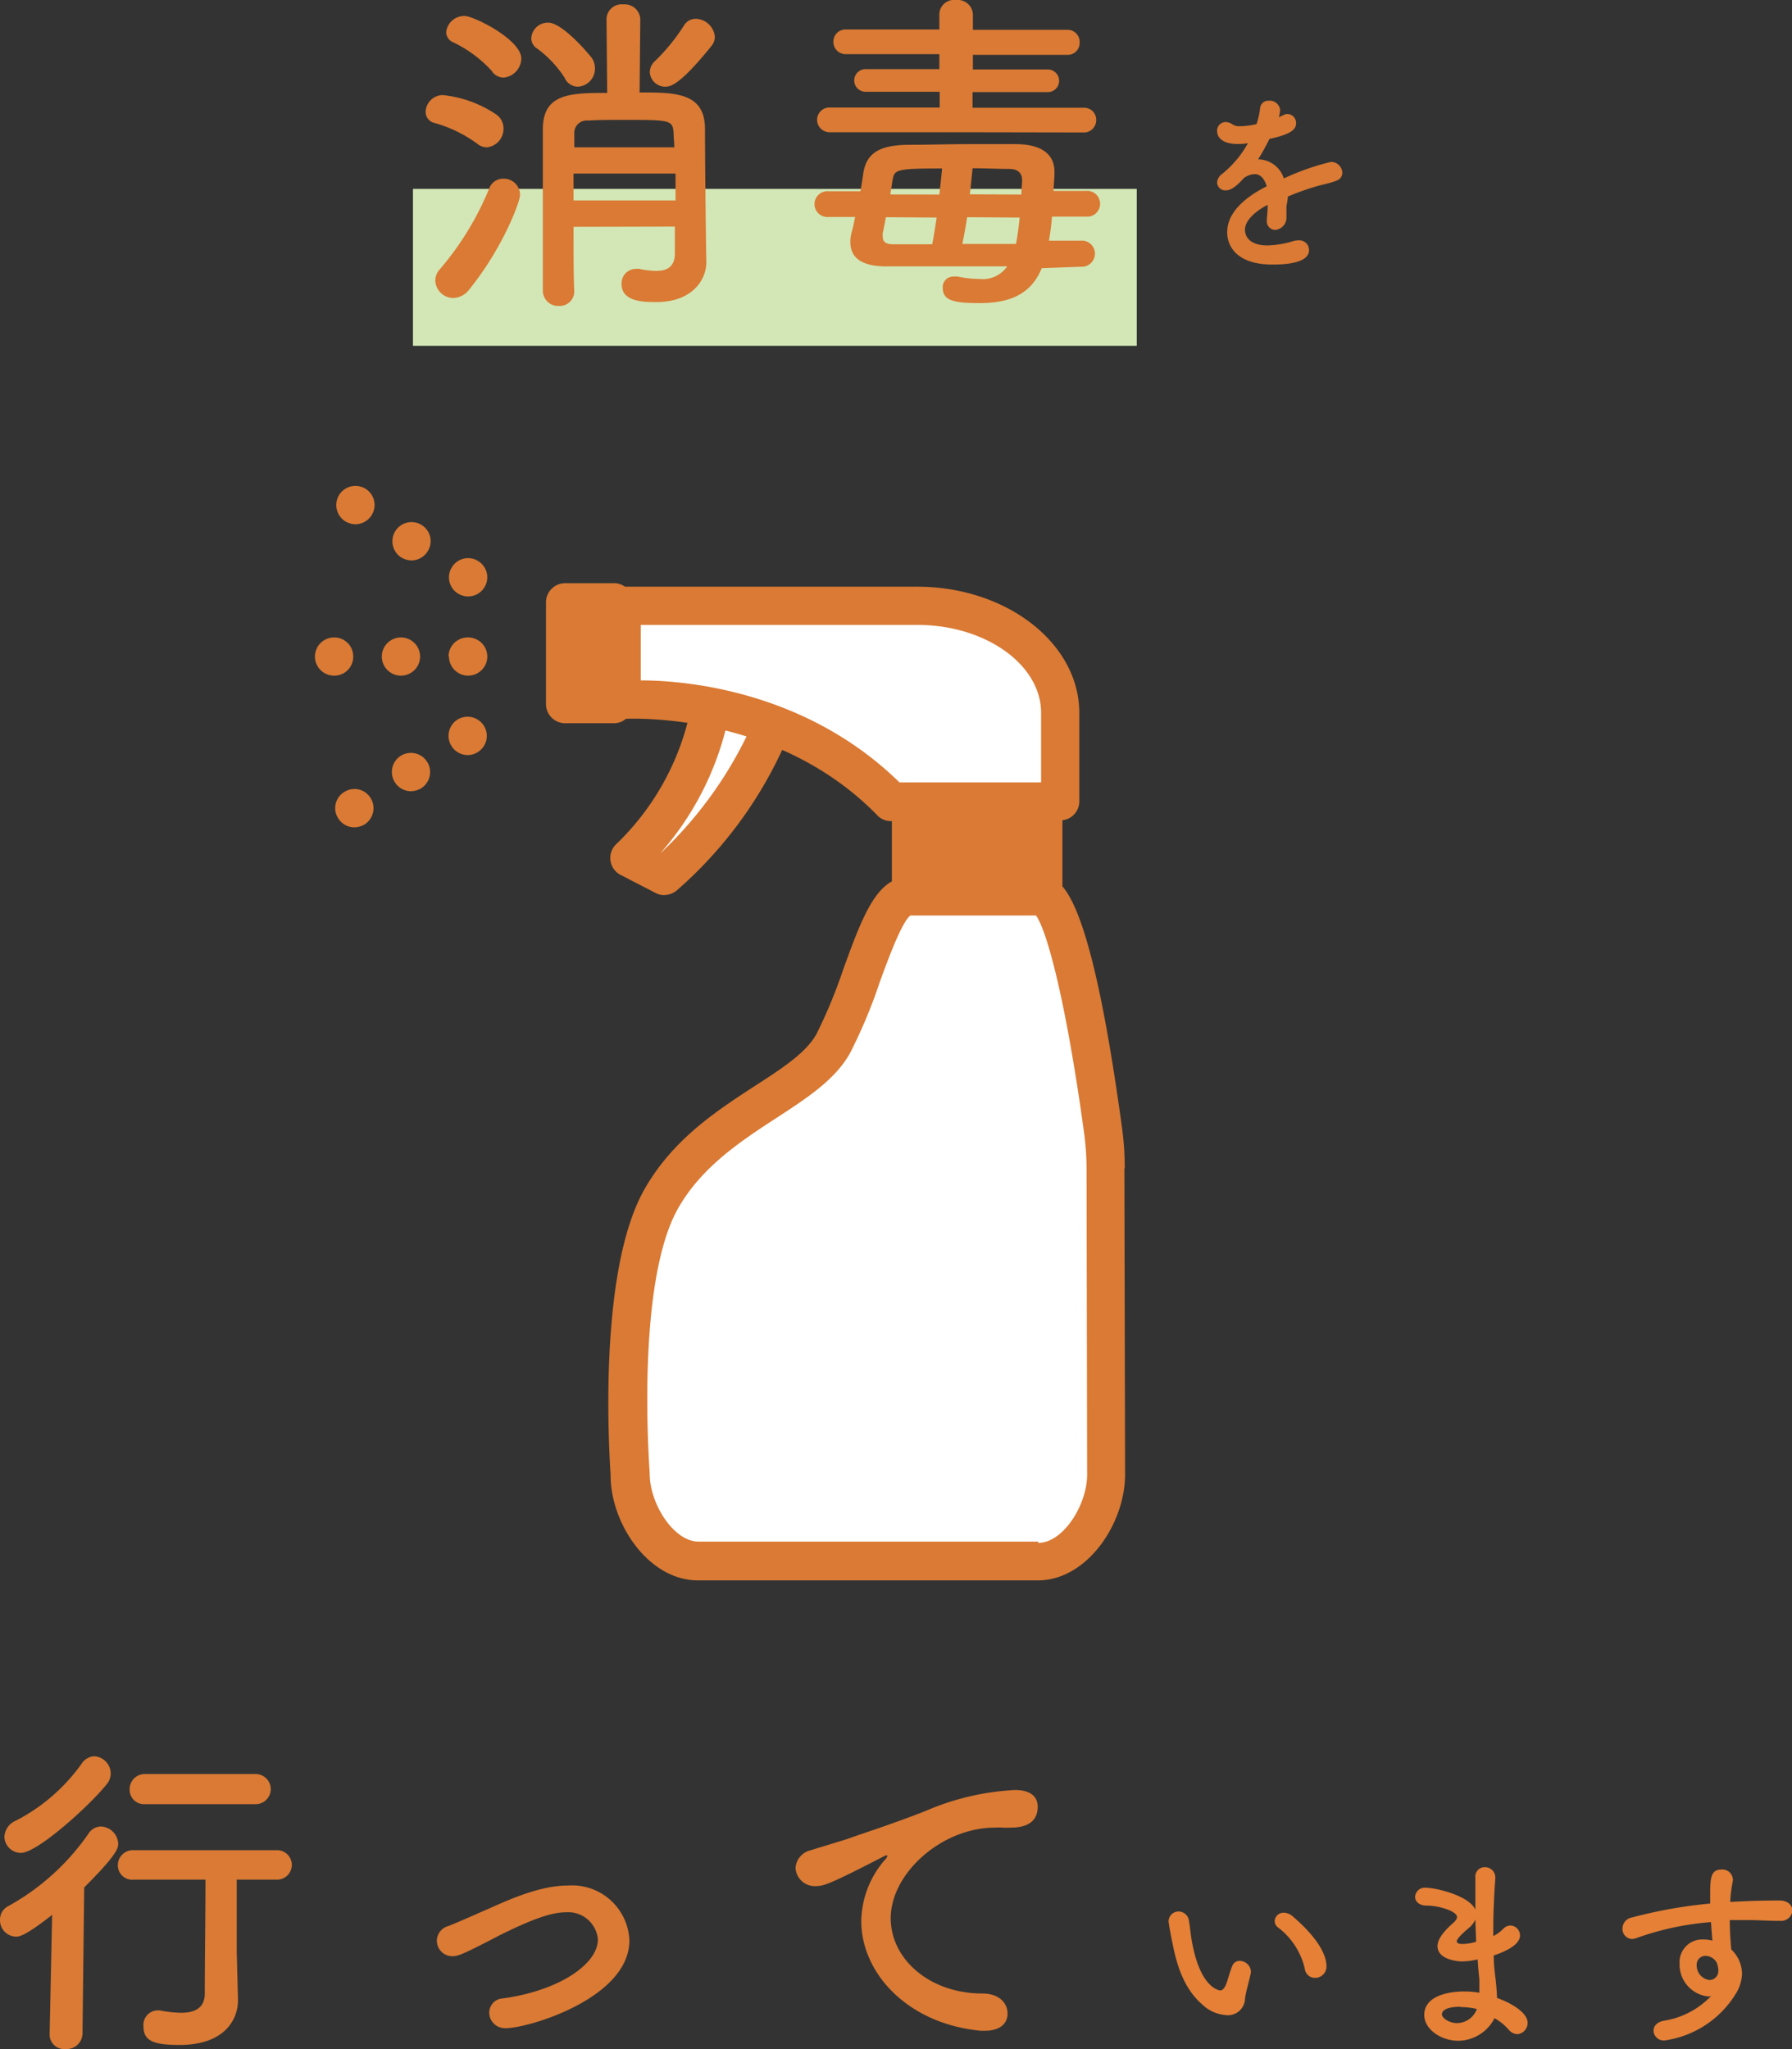 <svg xmlns="http://www.w3.org/2000/svg" viewBox="0 0 158.13 180.84"><rect x="0" y="0" width="158.13" height="180.84" fill="#333333" stroke="none"/><defs><style>.cls-1{fill:#da7a34;}.cls-2{fill:#e58036;}.cls-3{fill:#d3e7b6;}.cls-4{fill:#fff;}</style></defs><g id="レイヤー_2" data-name="レイヤー 2"><g id="レイヤー_1-2" data-name="レイヤー 1"><path class="cls-1" d="M113.52,18.19c0,.31,0,.63,0,1a1.08,1.08,0,0,1-1,1.1.75.75,0,0,1-.73-.85v-.16a10.49,10.49,0,0,0,.07-1.2c-.38.19-2,1.08-2,2.21,0,.31.14,1.37,2,1.37a8.41,8.41,0,0,0,2.26-.38,1.66,1.66,0,0,1,.46-.07.86.86,0,0,1,.93.84c0,.38-.14,1.3-3.22,1.3s-4-1.55-4-2.86c0-2.2,2.55-3.57,3.49-4.05-.22-.71-.58-1.07-1.06-1.07a1.75,1.75,0,0,0-.94.33c-.76.84-1.21,1.1-1.6,1.1a.72.72,0,0,1-.78-.69,1,1,0,0,1,.42-.74,9.27,9.27,0,0,0,2.3-2.73,5.66,5.66,0,0,1-.88.07c-1.82,0-1.84-1-1.84-1.15a.76.76,0,0,1,.74-.79,1.14,1.14,0,0,1,.65.23,1.21,1.21,0,0,0,.67.14,6.67,6.67,0,0,0,1.42-.19,7.23,7.23,0,0,0,.32-1.43.71.71,0,0,1,.76-.63.92.92,0,0,1,1,.79,3.12,3.12,0,0,1-.11.67c.54-.27.61-.29.74-.29a.79.79,0,0,1,.78.79c0,.6-.47,1-2.35,1.41a20.39,20.39,0,0,1-1,1.8,2.41,2.41,0,0,1,2.27,1.69,21.09,21.09,0,0,1,4.16-1.46,1,1,0,0,1,1,.94.73.73,0,0,1-.48.7c-.56.24-1.15.31-2.09.6-.76.23-1.53.52-2.23.81A8,8,0,0,1,113.52,18.19Z"/><path class="cls-1" d="M4.6,169c-2.33,1.83-2.87,1.92-3.19,1.92A1.44,1.44,0,0,1,0,169.45a1.34,1.34,0,0,1,.78-1.25,20.91,20.91,0,0,0,7.05-6.4,1.31,1.31,0,0,1,1.08-.6,1.59,1.59,0,0,1,1.52,1.53c0,.41-.15,1-3,3.85l-.15,12.95a1.4,1.4,0,0,1-1.49,1.31,1.28,1.28,0,0,1-1.41-1.26v-.05Zm-2.75-5.47A1.46,1.46,0,0,1,.39,162.1a1.62,1.62,0,0,1,1-1.41,16.24,16.24,0,0,0,5.79-5A1.45,1.45,0,0,1,8.28,155a1.54,1.54,0,0,1,1.49,1.5,1.48,1.48,0,0,1-.38,1C8,159.26,3.32,163.53,1.85,163.53ZM21,176.48v.06c0,1.73-1.22,3.94-5.14,3.94-2.27,0-3.2-.33-3.2-1.64a1.28,1.28,0,0,1,1.2-1.41c.06,0,.15,0,.24,0a10.31,10.31,0,0,0,1.88.21c1.17,0,2.09-.39,2.09-1.7,0-2.9.06-6.58.06-10.05H11.78a1.26,1.26,0,0,1-1.38-1.25,1.33,1.33,0,0,1,1.38-1.35H24.45a1.3,1.3,0,1,1,0,2.6H20.89c0,2.31,0,4.49,0,6.4Zm-8.19-17.25a1.27,1.27,0,0,1-1.37-1.29,1.33,1.33,0,0,1,1.37-1.37h9.75a1.33,1.33,0,1,1,0,2.66Z"/><path class="cls-1" d="M39.93,172.65a1.37,1.37,0,0,1-1.38-1.38,1.35,1.35,0,0,1,1-1.28c1-.39,2.33-1,3.68-1.58,2-.9,4.54-2,6.9-2a5.06,5.06,0,0,1,5.41,4.84c0,5.09-8.88,7.75-10.91,7.75a1.39,1.39,0,0,1-1.46-1.38,1.27,1.27,0,0,1,1.22-1.25c5-.69,8.37-3.05,8.37-5.2a2.63,2.63,0,0,0-2.81-2.4c-1.46,0-3.38.81-5.8,2C40.94,172.44,40.44,172.65,39.93,172.65Z"/><path class="cls-1" d="M86.88,179.23h-.3c-6.49-.6-10.58-5.09-10.58-9.69a8.43,8.43,0,0,1,2.15-5.47.62.62,0,0,0,.15-.27.06.06,0,0,0-.06-.06,1,1,0,0,0-.3.12c-4.69,2.42-5.26,2.6-5.92,2.6a1.7,1.7,0,0,1-1.82-1.61,1.72,1.72,0,0,1,1.37-1.56c.63-.21,2.34-.71,3.23-1,1.41-.51,3.89-1.29,6.85-2.45a22.73,22.73,0,0,1,7.92-1.86c1.49,0,2,.69,2,1.47,0,1.52-1.25,1.85-2.39,1.85a5.55,5.55,0,0,1-.69,0,5.7,5.7,0,0,0-.71,0c-4.64,0-9.18,4-9.18,8,0,3.59,3.41,6.64,8.1,6.64,1.49,0,2.21.87,2.21,1.76S88.25,179.23,86.88,179.23Z"/><path class="cls-2" d="M108.23,177.85a3.37,3.37,0,0,1-2.14-.94c-1.82-1.57-2.34-4-2.63-5.42-.15-.68-.34-1.78-.34-1.93a.88.88,0,0,1,.9-.86.94.94,0,0,1,.9.85c.1.57.14,1.18.25,1.76.74,4.2,2.43,4.36,2.54,4.36s.34-.15.5-.58.29-1,.51-1.53a.69.69,0,0,1,.66-.5,1,1,0,0,1,1,.9s0,.09,0,.14c-.11.6-.47,1.77-.52,2.32A1.5,1.5,0,0,1,108.23,177.85Zm6.91-4.09a6.37,6.37,0,0,0-2.35-3.64.71.71,0,0,1-.31-.57.78.78,0,0,1,.81-.74,1.23,1.23,0,0,1,.76.3c.75.65,3,2.63,3,4.45a1,1,0,0,1-1,1A.9.9,0,0,1,115.14,173.76Z"/><path class="cls-2" d="M128.68,180.11c-1.51,0-3-1-3-2.28,0-1.69,2.16-2.07,3.51-2.07a7.68,7.68,0,0,1,1.35.11v-.31c0-.27,0-.56,0-.88-.06-.56-.11-1.14-.15-1.75a6.45,6.45,0,0,1-1.37.18c-.34,0-2.17-.14-2.17-1.35,0-.34.14-.94,1.33-2,.23-.2.39-.38.39-.58,0-.48-1.53-1-2.7-1-.65,0-1-.38-1-.76a.86.86,0,0,1,1-.81c.79,0,3.76.67,4.32,1.93v-.85c0-.73,0-1.44,0-2a.82.82,0,0,1,.83-.9.91.91,0,0,1,.93.9v.07c-.09,1.21-.18,2.92-.18,4.63v.48a3.14,3.14,0,0,0,.87-.63.91.91,0,0,1,.65-.3.88.88,0,0,1,.84.88c0,.88-1.49,1.49-2.32,1.76,0,.69.07,1.34.14,1.9s.13,1.18.15,1.85c1.31.47,2.7,1.31,2.7,2.2a1,1,0,0,1-.9,1,1.06,1.06,0,0,1-.78-.41,4.67,4.67,0,0,0-1.24-1A3.63,3.63,0,0,1,128.68,180.11Zm.21-3c-1.26,0-1.65.33-1.65.67s.68.77,1.29.77a1.88,1.88,0,0,0,1.79-1.24A5.87,5.87,0,0,0,128.89,177.14Zm1.3-7.7a2,2,0,0,1-.58.75c-1,.83-1.06,1.1-1.06,1.16,0,.23.29.25.51.25a4.47,4.47,0,0,0,1.2-.2C130.23,170.75,130.21,170.09,130.19,169.44Z"/><path class="cls-2" d="M150.84,176.21a2.83,2.83,0,0,1-2.63-2.92,2,2,0,0,1,2.07-2.12,3.37,3.37,0,0,1,.83.1c-.06-.59-.09-1.13-.13-1.63a25.07,25.07,0,0,0-6.61,1.42,1.47,1.47,0,0,1-.34.07.88.88,0,0,1-.86-.9,1,1,0,0,1,.84-1,41.77,41.77,0,0,1,6.9-1.23v-.57c0-1.59,0-2.43,1-2.43a.92.92,0,0,1,1,.84.41.41,0,0,1,0,.16,11.8,11.8,0,0,0-.23,1.86c1.44-.09,2.9-.13,4.35-.13.76,0,1.14.45,1.14.9a1,1,0,0,1-1.06.9H157c-.89,0-1.79-.07-2.69-.07-.55,0-1.11,0-1.67,0,0,1.22.11,2.36.13,2.59a3,3,0,0,1,.95,2.14,3.56,3.56,0,0,1-.58,1.82,8.8,8.8,0,0,1-6.23,4.07.9.9,0,0,1-1-.86c0-.36.26-.74.87-.87a7.32,7.32,0,0,0,4.23-2.21Zm-.31-3.59a.77.77,0,0,0-.81.82,1.29,1.29,0,0,0,1.13,1.31.79.79,0,0,0,.78-.77c0-.06,0-.09,0-.15a2.45,2.45,0,0,0-.13-.59A1.15,1.15,0,0,0,150.53,172.62Z"/><rect class="cls-3" x="36.44" y="16.67" width="63.87" height="13.85"/><path class="cls-1" d="M42.13,12.7a11.58,11.58,0,0,0-3.8-1.85,1,1,0,0,1-.77-1,1.53,1.53,0,0,1,1.49-1.46,10.29,10.29,0,0,1,4.72,1.7,1.49,1.49,0,0,1,.66,1.26A1.64,1.64,0,0,1,43,13,1.31,1.31,0,0,1,42.13,12.7ZM40,26.3a1.6,1.6,0,0,1-1.59-1.52,1.47,1.47,0,0,1,.39-1,26.16,26.16,0,0,0,4.39-7.2,1.3,1.3,0,0,1,1.23-.81,1.43,1.43,0,0,1,1.47,1.44c0,.6-1.53,4.69-4.46,8.31A1.84,1.84,0,0,1,40,26.3Zm3.43-20A11,11,0,0,0,40,3.74a1,1,0,0,1-.63-.9A1.6,1.6,0,0,1,41,1.41c.81,0,5,2.09,5,3.76a1.72,1.72,0,0,1-1.58,1.68A1.3,1.3,0,0,1,43.44,6.34Zm6.4.57A9.87,9.87,0,0,0,47.42,4.3a1.08,1.08,0,0,1-.54-.92A1.46,1.46,0,0,1,48.38,2c1.28,0,3.7,2.9,3.88,3.17a1.66,1.66,0,0,1,.24.87A1.59,1.59,0,0,1,51,7.65,1.29,1.29,0,0,1,49.84,6.91Zm.78,13.15c0,2.18,0,4.24.06,5.59v0A1.28,1.28,0,0,1,49.33,27a1.35,1.35,0,0,1-1.43-1.34c0-1.74,0-4.4,0-7.12s0-5.44,0-7.23c.06-3.05,2.42-3.11,5.68-3.11L53.52,1.7v0A1.33,1.33,0,0,1,55,.39a1.37,1.37,0,0,1,1.5,1.28v0l-.06,6.49c3.14,0,5.71,0,5.77,3.14,0,2.84.09,10.94.12,11.78v.06c0,1.49-1.17,3.52-4.43,3.52-1,0-3.05,0-3.05-1.58a1.27,1.27,0,0,1,1.26-1.35,1,1,0,0,1,.3,0,7.79,7.79,0,0,0,1.49.18c.87,0,1.62-.3,1.65-1.46,0-.6,0-1.47,0-2.45Zm0-4.7c0,.75,0,1.56,0,2.37h9c0-.78,0-1.59,0-2.37ZM59.5,13c0-.45-.06-.86-.06-1.22-.06-1.2-.3-1.2-4.37-1.2-1.1,0-2.24,0-3.17.06a1.09,1.09,0,0,0-1.22,1.14c0,.36,0,.77,0,1.22Zm-.78-5.35a1.36,1.36,0,0,1-1.38-1.28,1.34,1.34,0,0,1,.48-1,17.43,17.43,0,0,0,2.51-3.08,1.21,1.21,0,0,1,1.08-.63,1.74,1.74,0,0,1,1.67,1.59,1.3,1.3,0,0,1-.3.81C60,7.5,59.17,7.65,58.72,7.65Z"/><path class="cls-1" d="M91.92,23.67c-.87,2.16-2.63,3.08-5.44,3.08-2.21,0-3.29-.18-3.29-1.34a.93.93,0,0,1,1-1,1.35,1.35,0,0,1,.33,0,9.63,9.63,0,0,0,1.91.21,2.63,2.63,0,0,0,2.45-1.11l-10.67,0c-2.09,0-3.17-.71-3.17-2.12a3.33,3.33,0,0,1,.12-.92c.12-.42.21-.87.3-1.32H73.12a1.14,1.14,0,1,1,0-2.27h2.81c.09-.57.18-1.08.24-1.53.27-1.91,1.52-2.51,3.85-2.57,1.74,0,3.68-.06,5.59-.06,1.38,0,2.72,0,4,0,2,0,3.44.69,3.44,2.45v.06c0,.48-.06,1-.09,1.62h2.87a1.14,1.14,0,1,1,0,2.27h-3a21.09,21.09,0,0,1-.27,2.12h2.81a1.15,1.15,0,0,1,1.25,1.14,1.16,1.16,0,0,1-1.25,1.16Zm-7.44-12-11.18,0a1.11,1.11,0,0,1-1.2-1.11,1.1,1.1,0,0,1,1.2-1.07l9.62,0V8.1l-6.54,0a1,1,0,1,1,0-2l6.51,0V4.78l-8.22,0a1.08,1.08,0,0,1-1.13-1.1A1.07,1.07,0,0,1,74.67,2.6l8.22,0V1.26A1.3,1.3,0,0,1,84.36,0a1.34,1.34,0,0,1,1.49,1.26V2.63l8.31,0a1.07,1.07,0,0,1,1.11,1.11,1.05,1.05,0,0,1-1.11,1.1l-8.31,0V6.13l6.61,0a1,1,0,1,1,0,2l-6.64,0V9.51l9.78,0a1.06,1.06,0,0,1,1.13,1.07,1.08,1.08,0,0,1-1.13,1.11Zm-6.31,7.5c-.09.51-.18,1-.27,1.38a1.42,1.42,0,0,0,0,.35c0,.42.24.66.93.66l3.43,0c.15-.74.27-1.55.39-2.36Zm4.72-2c.09-.81.18-1.62.24-2.3-4,0-4.21.09-4.36,1-.06.33-.12.78-.21,1.29Zm2.45,2c-.12.81-.27,1.62-.42,2.36l4.73,0c.15-.71.24-1.52.33-2.33Zm4.79-2c0-.48.06-.9.06-1.26,0-.71-.45-1-1.14-1-1,0-2.09-.06-3.23-.06-.06.68-.15,1.49-.24,2.3Z"/><path class="cls-1" d="M27.79,57.94a1.69,1.69,0,0,1,1.7-1.68h0a1.67,1.67,0,0,1,1.68,1.68h0a1.67,1.67,0,0,1-1.68,1.69h0a1.69,1.69,0,0,1-1.7-1.69Zm5.9,0a1.69,1.69,0,0,1,1.69-1.68h0a1.69,1.69,0,0,1,1.69,1.68h0a1.69,1.69,0,0,1-1.69,1.69h0a1.69,1.69,0,0,1-1.69-1.69Zm5.89,0a1.69,1.69,0,0,1,1.69-1.68h0A1.69,1.69,0,0,1,43,57.94h0a1.69,1.69,0,0,1-1.69,1.69h0a1.69,1.69,0,0,1-1.69-1.69Z"/><path class="cls-1" d="M30.45,46a1.7,1.7,0,0,1-.51-2.34h0a1.7,1.7,0,0,1,2.34-.51h0a1.69,1.69,0,0,1,.5,2.34h0a1.7,1.7,0,0,1-1.42.78h0a1.81,1.81,0,0,1-.91-.27Zm4.94,3.19a1.7,1.7,0,0,1-.49-2.34h0a1.68,1.68,0,0,1,2.33-.5h0a1.67,1.67,0,0,1,.5,2.32h0a1.69,1.69,0,0,1-1.42.79h0a1.85,1.85,0,0,1-.92-.27Zm5,3.18a1.68,1.68,0,0,1-.5-2.33h0a1.67,1.67,0,0,1,2.34-.5h0a1.68,1.68,0,0,1,.5,2.32h0a1.69,1.69,0,0,1-1.42.78h0a1.75,1.75,0,0,1-.92-.27Z"/><path class="cls-1" d="M39.85,65.86a1.7,1.7,0,0,1,.5-2.34h0a1.7,1.7,0,0,1,2.34.52h0a1.68,1.68,0,0,1-.52,2.33h0a1.63,1.63,0,0,1-.9.27h0a1.7,1.7,0,0,1-1.42-.78Zm-5,3.19a1.69,1.69,0,0,1,.49-2.33h0a1.69,1.69,0,0,1,2.34.5h0a1.69,1.69,0,0,1-.5,2.34h0a1.82,1.82,0,0,1-.92.27h0a1.68,1.68,0,0,1-1.41-.78Zm-5,3.18a1.66,1.66,0,0,1,.51-2.32h0a1.67,1.67,0,0,1,2.33.5h0a1.7,1.7,0,0,1-.5,2.34h0a1.82,1.82,0,0,1-.92.27h0a1.69,1.69,0,0,1-1.42-.79Z"/><path class="cls-4" d="M58.63,77.3l-3.09-1.59a24.55,24.55,0,0,0,7.59-16.82l5.6,3.69A35.71,35.71,0,0,1,58.63,77.3Z"/><path class="cls-1" d="M58.34,75.25h0a35.58,35.58,0,0,0,8.33-12l-2.12-1.4a26.36,26.36,0,0,1-6.22,13.39ZM58.63,79a1.66,1.66,0,0,1-.78-.19l-3.08-1.59a1.68,1.68,0,0,1-.38-2.73,22.88,22.88,0,0,0,7-15.56,1.68,1.68,0,0,1,2.61-1.44l5.6,3.69a1.68,1.68,0,0,1,.69,1.9A37.08,37.08,0,0,1,59.75,78.56a1.71,1.71,0,0,1-1.12.43Z"/><path class="cls-4" d="M91.84,79.06H80.18c-2.52,0-4.15,8.53-6.64,13s-11,6.43-15.15,13.67-2.75,24.35-2.75,24.35c0,3.41,2.7,7.66,6,7.66h30c3.32,0,6-4.25,6-7.66l-.05-27a26.21,26.21,0,0,0-.24-3.42c-.72-5.3-3-20.63-5.49-20.63Z"/><path class="cls-4" d="M93.56,70.74H78.66c-9.82-10.08-23.81-9-23.81-9V53.47H80.94c7,0,12.62,4.23,12.62,9.45v7.82Z"/><path class="cls-1" d="M91.61,136.06H61.66c-2.23,0-4.33-3.36-4.33-6V130c0-.16-1.3-16.68,2.52-23.38,2.1-3.68,5.59-5.95,8.66-7.95,2.67-1.74,5.2-3.38,6.5-5.73a45.07,45.07,0,0,0,2.61-6.23c.73-2,1.94-5.31,2.71-5.91H91.42c1,1.39,2.68,7.77,4.24,19.17a24.46,24.46,0,0,1,.22,3.2l.05,27c0,2.61-2.09,6-4.32,6ZM56.54,60V55.15h24.4c6,0,10.93,3.49,10.93,7.77v6.13H79.37c-8.17-8-18.66-9-22.83-9Zm42.71,43.1A26.23,26.23,0,0,0,99,99.46c-2-14.62-3.81-19.56-5.25-21.23V72.39a1.67,1.67,0,0,0,1.49-1.65V62.92c0-6.14-6.41-11.14-14.3-11.14H55.15a1.64,1.64,0,0,0-.92-.31H49.87a1.69,1.69,0,0,0-1.69,1.68v9a1.69,1.69,0,0,0,1.69,1.68h4.36a1.61,1.61,0,0,0,1-.39c2-.07,13.81-.08,22.19,8.52a1.65,1.65,0,0,0,1.2.51h.08v5.32c-1.84,1-2.95,4.08-4.29,7.76a44.08,44.08,0,0,1-2.38,5.74c-.9,1.61-3,3-5.4,4.54-3.4,2.21-7.25,4.72-9.75,9.11-4.24,7.44-3.07,23.91-3,25.26,0,4.31,3.38,9.28,7.7,9.28h30c4.34,0,7.7-5,7.7-9.35l-.06-27Z"/></g></g></svg>
